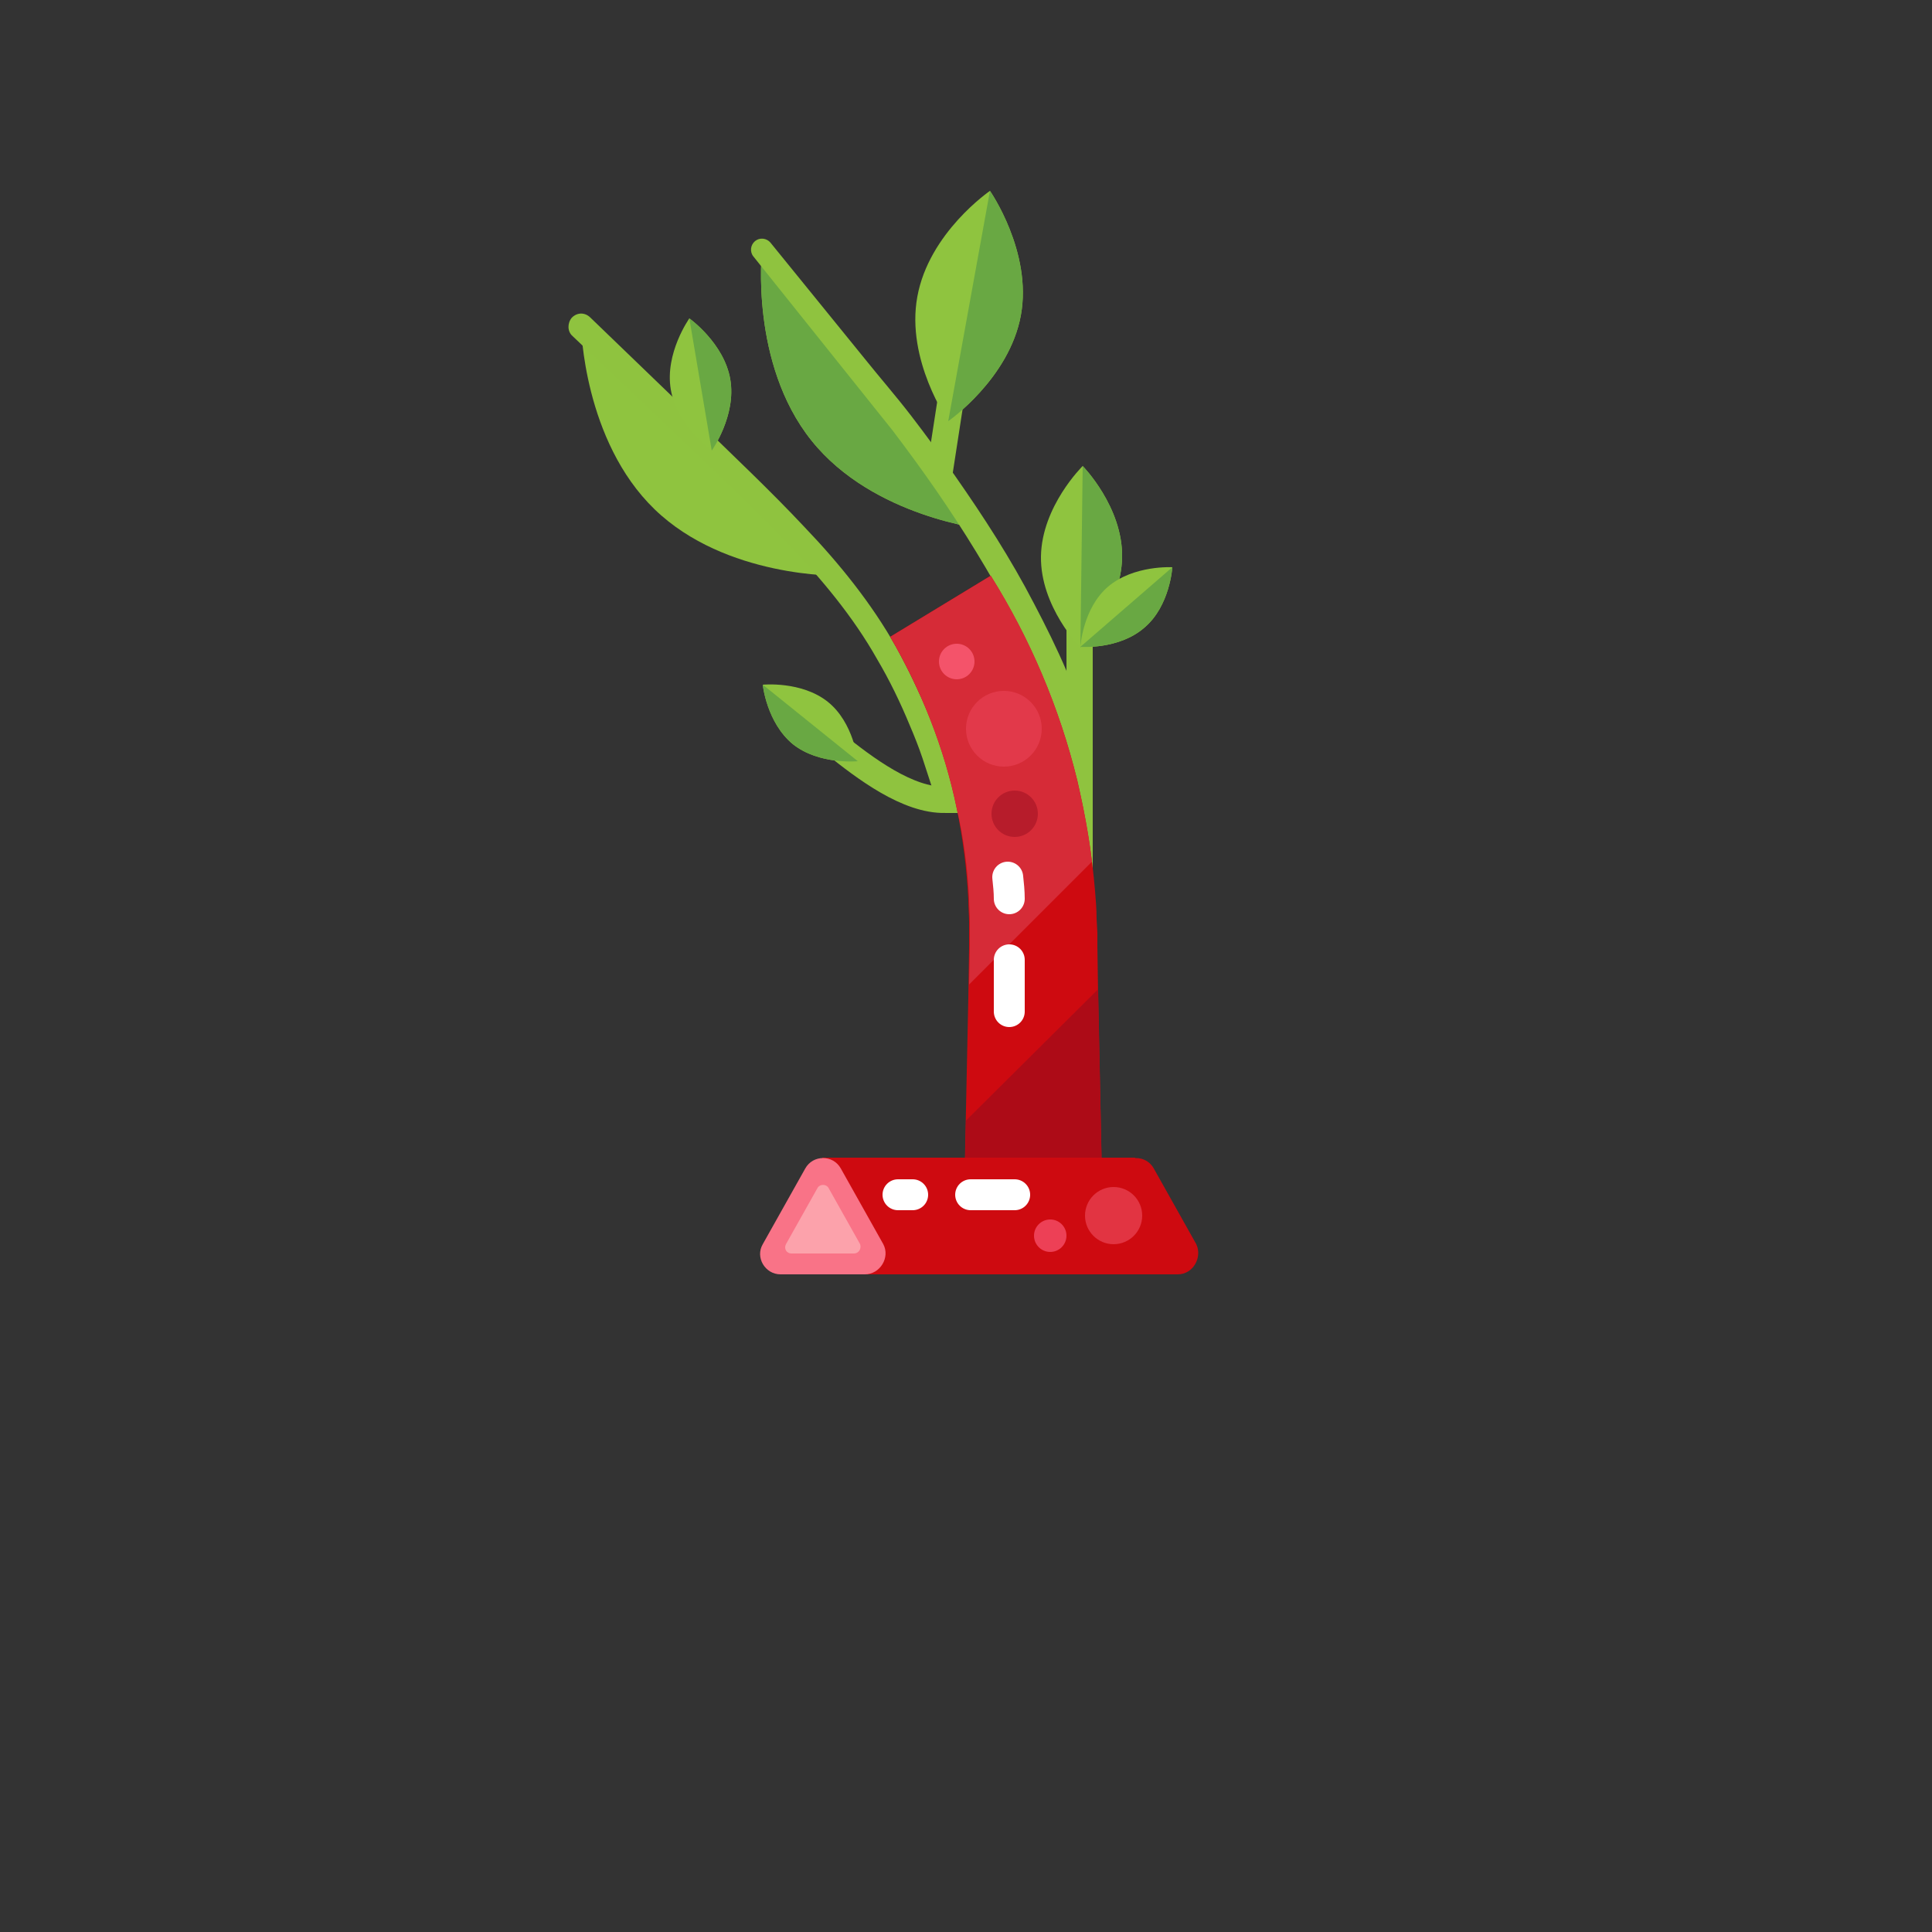 <?xml version="1.0" encoding="utf-8"?>
<!-- Generator: Adobe Illustrator 24.0.3, SVG Export Plug-In . SVG Version: 6.00 Build 0)  -->
<svg version="1.1" xmlns="http://www.w3.org/2000/svg" xmlns:xlink="http://www.w3.org/1999/xlink" x="0px" y="0px"
	 viewBox="0 0 250 250" enable-background="new 0 0 250 250" xml:space="preserve">
<rect x="0" y="0" width="250" height="250" fill="#333333" stroke="none"/>
<g id="baselines" display="none">
	<g display="inline" opacity="0.2">
		<line fill="none" stroke="#FF0000" stroke-width="0.5" stroke-miterlimit="10" x1="-14.5" y1="164.5" x2="264.5" y2="164.5"/>
	</g>
	<g display="inline" opacity="0.2">
		<g>
			
				<line fill="none" stroke="#FF0000" stroke-width="0.5" stroke-miterlimit="10" stroke-dasharray="3.986,5.978" x1="-6" y1="80.5" x2="260" y2="80.5"/>
		</g>
	</g>
	<g display="inline" opacity="0.2">
		<g>
			
				<line fill="none" stroke="#FF0000" stroke-width="0.5" stroke-miterlimit="10" stroke-dasharray="3.986,5.978" x1="125.5" y1="-1" x2="125.5" y2="265"/>
		</g>
	</g>
</g>
<g id="icon">
	<path fill="#8FC43F" d="M98.6,32.4c0,0-1.6,14.6,6.4,24.6s22.6,11.5,22.6,11.5L98.6,32.4z"/>
	<path fill="#69A843" d="M98.6,32.4c0,0-1.6,14.6,6.4,24.6s22.6,11.5,22.6,11.5L98.6,32.4z"/>
	<g>
		<path fill="#8FC33F" d="M138.1,97c-1.5-6-4.1-11.8-7.1-17.4c-3-5.6-6.3-11-9.9-16.2c-1.8-2.6-3.7-5.2-5.6-7.7c-2-2.5-4-5-6-7.5
			l-12-15c-0.5-0.6-0.4-1.5,0.2-2c0.6-0.5,1.5-0.4,2,0.2l12.1,14.9c2,2.5,4.1,4.9,6.1,7.5c2,2.6,3.9,5.2,5.7,7.8
			c3.7,5.3,7.2,10.7,10.2,16.5c3,5.7,5.8,11.7,7.5,18.1c0.2,0.9-0.3,1.8-1.2,2.1S138.3,97.9,138.1,97L138.1,97L138.1,97z"/>
	</g>
	
		<line fill="none" stroke="#8FC33F" stroke-width="3.394" stroke-linecap="round" stroke-miterlimit="10" x1="121.6" y1="61" x2="124.5" y2="42.2"/>
	<path fill="#8FC43F" d="M75.2,42.3c0,0,0.3,14.7,9.5,23.6s23.9,8.6,23.9,8.6L75.2,42.3z"/>
	<g>
		<path fill="#8FC33F" d="M76.4,41.1l13.9,13.4c4.6,4.5,9.3,8.9,13.8,13.7c4.5,4.7,8.7,9.9,11.9,15.6c1.6,2.9,3,5.9,4.3,8.9
			c0.6,1.5,1.2,3.1,1.8,4.6c0.5,1.5,1,3.1,1.5,4.6c0.2,0.7-0.2,1.5-0.9,1.8c-0.7,0.2-1.5-0.2-1.8-0.9l0,0c-0.5-1.5-1-3.1-1.5-4.6
			c-0.5-1.5-1.1-3-1.7-4.4c-1.2-2.9-2.6-5.8-4.2-8.5c-3.1-5.5-7.2-10.4-11.6-15c-4.4-4.6-9.1-9-13.8-13.5l-14-13.3
			c-0.7-0.6-0.7-1.7-0.1-2.4C74.7,40.4,75.7,40.4,76.4,41.1L76.4,41.1z"/>
	</g>
	
		<line fill="none" stroke="#8FC33F" stroke-width="3.394" stroke-linecap="round" stroke-miterlimit="10" x1="139.7" y1="122.3" x2="139.7" y2="78"/>
	<path fill="#8FC43F" d="M140.1,60.3c0,0,5.2,5.3,5.1,11.8c-0.1,6.5-5.4,11.7-5.4,11.7s-5.2-5.3-5.1-11.8
		C134.8,65.5,140.1,60.3,140.1,60.3z"/>
	<path fill="#69A843" d="M140.1,60.3c0,0,5.2,5.3,5.1,11.8c-0.1,6.5-5.4,11.7-5.4,11.7L140.1,60.3z"/>
	<path fill="#8FC43F" d="M151.7,73.4c0,0-0.3,5-3.6,7.8c-3.3,2.9-8.3,2.5-8.3,2.5s0.3-5,3.6-7.8C146.7,73.1,151.7,73.4,151.7,73.4z"
		/>
	<path fill="#69A843" d="M151.7,73.4c0,0-0.3,5-3.6,7.8c-3.3,2.9-8.3,2.5-8.3,2.5L151.7,73.4z"/>
	<path fill="none" stroke="#8FC33F" stroke-width="3.394" stroke-linecap="round" stroke-miterlimit="10" d="M107.8,96.1
		c4.2,3.4,9.7,7.5,14.5,7.4l3,0"/>
	<path fill="#8FC43F" d="M111,98.5c0,0-5,0.5-8.4-2.2c-3.4-2.8-3.9-7.7-3.9-7.7s5-0.5,8.4,2.2C110.5,93.5,111,98.5,111,98.5z"/>
	<path fill="#69A843" d="M111,98.5c0,0-5,0.5-8.4-2.2c-3.4-2.8-3.9-7.7-3.9-7.7L111,98.5z"/>
	<path fill="#CE0A10" d="M126.6,164.6c-1.1,0-2-0.9-2-2l0.7-33.5l0.1-6.6l0-1.6l0-1.5c0-1-0.1-2-0.1-3c-0.2-4-0.7-7.9-1.5-11.8
		c-1.6-7.8-4.6-15.3-8.6-22.2l13-7.9c5.1,8.2,8.9,17.1,11.2,26.5c1.1,4.7,1.9,9.5,2.3,14.3c0.1,1.2,0.2,2.4,0.2,3.6l0.1,1.8l0,1.7
		l0.1,6.6l0.7,33.5c0,1.1-0.9,2-2,2H126.6z"/>
	<path fill="#D62B37" d="M125.4,116.3c0,1,0.1,2,0.1,3l0,1.5l0,1.6l-0.1,5l3.3-3.3c4.2-4.2,8.4-8.4,12.6-12.6
		c-0.4-3.5-1.1-7-1.9-10.5c-2.3-9.4-6.1-18.4-11.2-26.5l-13,7.9c4,6.9,7,14.4,8.6,22.2C124.7,108.4,125.2,112.4,125.4,116.3z"/>
	<circle fill="#E2394A" cx="129.9" cy="94.3" r="4.9"/>
	<circle fill="#B71C2B" cx="131.3" cy="105.3" r="3"/>
	<circle fill="#F4536A" cx="123.8" cy="85.6" r="2.3"/>
	<path fill="#AD0B17" d="M125,145l-0.4,17.5c0,1.1,0.9,2,2,2h14.2c1.1,0,2-0.9,2-2l-0.7-34.5L125,145z"/>
	<path fill="#8FC43F" d="M128.1,24.7c0,0,5.5,7.9,4,16.1c-1.5,8.2-9.4,13.7-9.4,13.7s-5.5-7.9-4-16.1
		C120.2,30.1,128.1,24.7,128.1,24.7z"/>
	<path fill="#69A843" d="M128.1,24.7c0,0,5.5,7.9,4,16.1c-1.5,8.2-9.4,13.7-9.4,13.7L128.1,24.7z"/>
	<path fill="#8FC43F" d="M89.2,41.2c0,0,4.5,3.2,5.3,7.9c0.8,4.7-2.4,9.2-2.4,9.2s-4.5-3.2-5.3-7.9C86,45.7,89.2,41.2,89.2,41.2z"/>
	<path fill="#69A843" d="M89.2,41.2c0,0,4.5,3.2,5.3,7.9c0.8,4.7-2.4,9.2-2.4,9.2L89.2,41.2z"/>
	<path fill="#CE0A10" d="M152.4,164.9h-10.9c-2,0-3.3-2.2-2.3-3.9l5.5-9.8c1-1.8,3.6-1.8,4.6,0l5.5,9.8
		C155.6,162.7,154.4,164.9,152.4,164.9z"/>
	<polygon fill="#CE0A10" points="146.9,149.8 106.4,149.8 107.4,163 111.9,164.9 143.7,164.9 	"/>
	<path fill="#F97387" d="M111.9,164.9H101c-2,0-3.3-2.2-2.3-3.9l5.5-9.8c1-1.8,3.6-1.8,4.6,0l5.5,9.8
		C115.2,162.7,113.9,164.9,111.9,164.9z"/>
	<path fill="#FCA2AB" d="M110.5,162.2h-8.1c-0.6,0-1-0.6-0.7-1.2l4.1-7.3c0.3-0.5,1.1-0.5,1.4,0l4.1,7.3
		C111.5,161.6,111.1,162.2,110.5,162.2z"/>
	<circle fill="#ED4056" cx="135.9" cy="159.9" r="2.1"/>
	<circle fill="#E23442" cx="144.1" cy="157.3" r="3.7"/>
	
		<line fill="none" stroke="#FFFFFF" stroke-width="4" stroke-linecap="round" stroke-miterlimit="10" x1="118.1" y1="154.6" x2="116.2" y2="154.6"/>
	
		<line fill="none" stroke="#FFFFFF" stroke-width="4" stroke-linecap="round" stroke-miterlimit="10" x1="125.6" y1="154.6" x2="131.3" y2="154.6"/>
	<path fill="none" stroke="#FFFFFF" stroke-width="4" stroke-linecap="round" stroke-miterlimit="10" d="M130.6,116.3
		c0-0.9-0.1-1.9-0.2-2.8"/>
	
		<line fill="none" stroke="#FFFFFF" stroke-width="4" stroke-linecap="round" stroke-miterlimit="10" x1="130.6" y1="130.9" x2="130.6" y2="124.2"/>
</g>
</svg>
